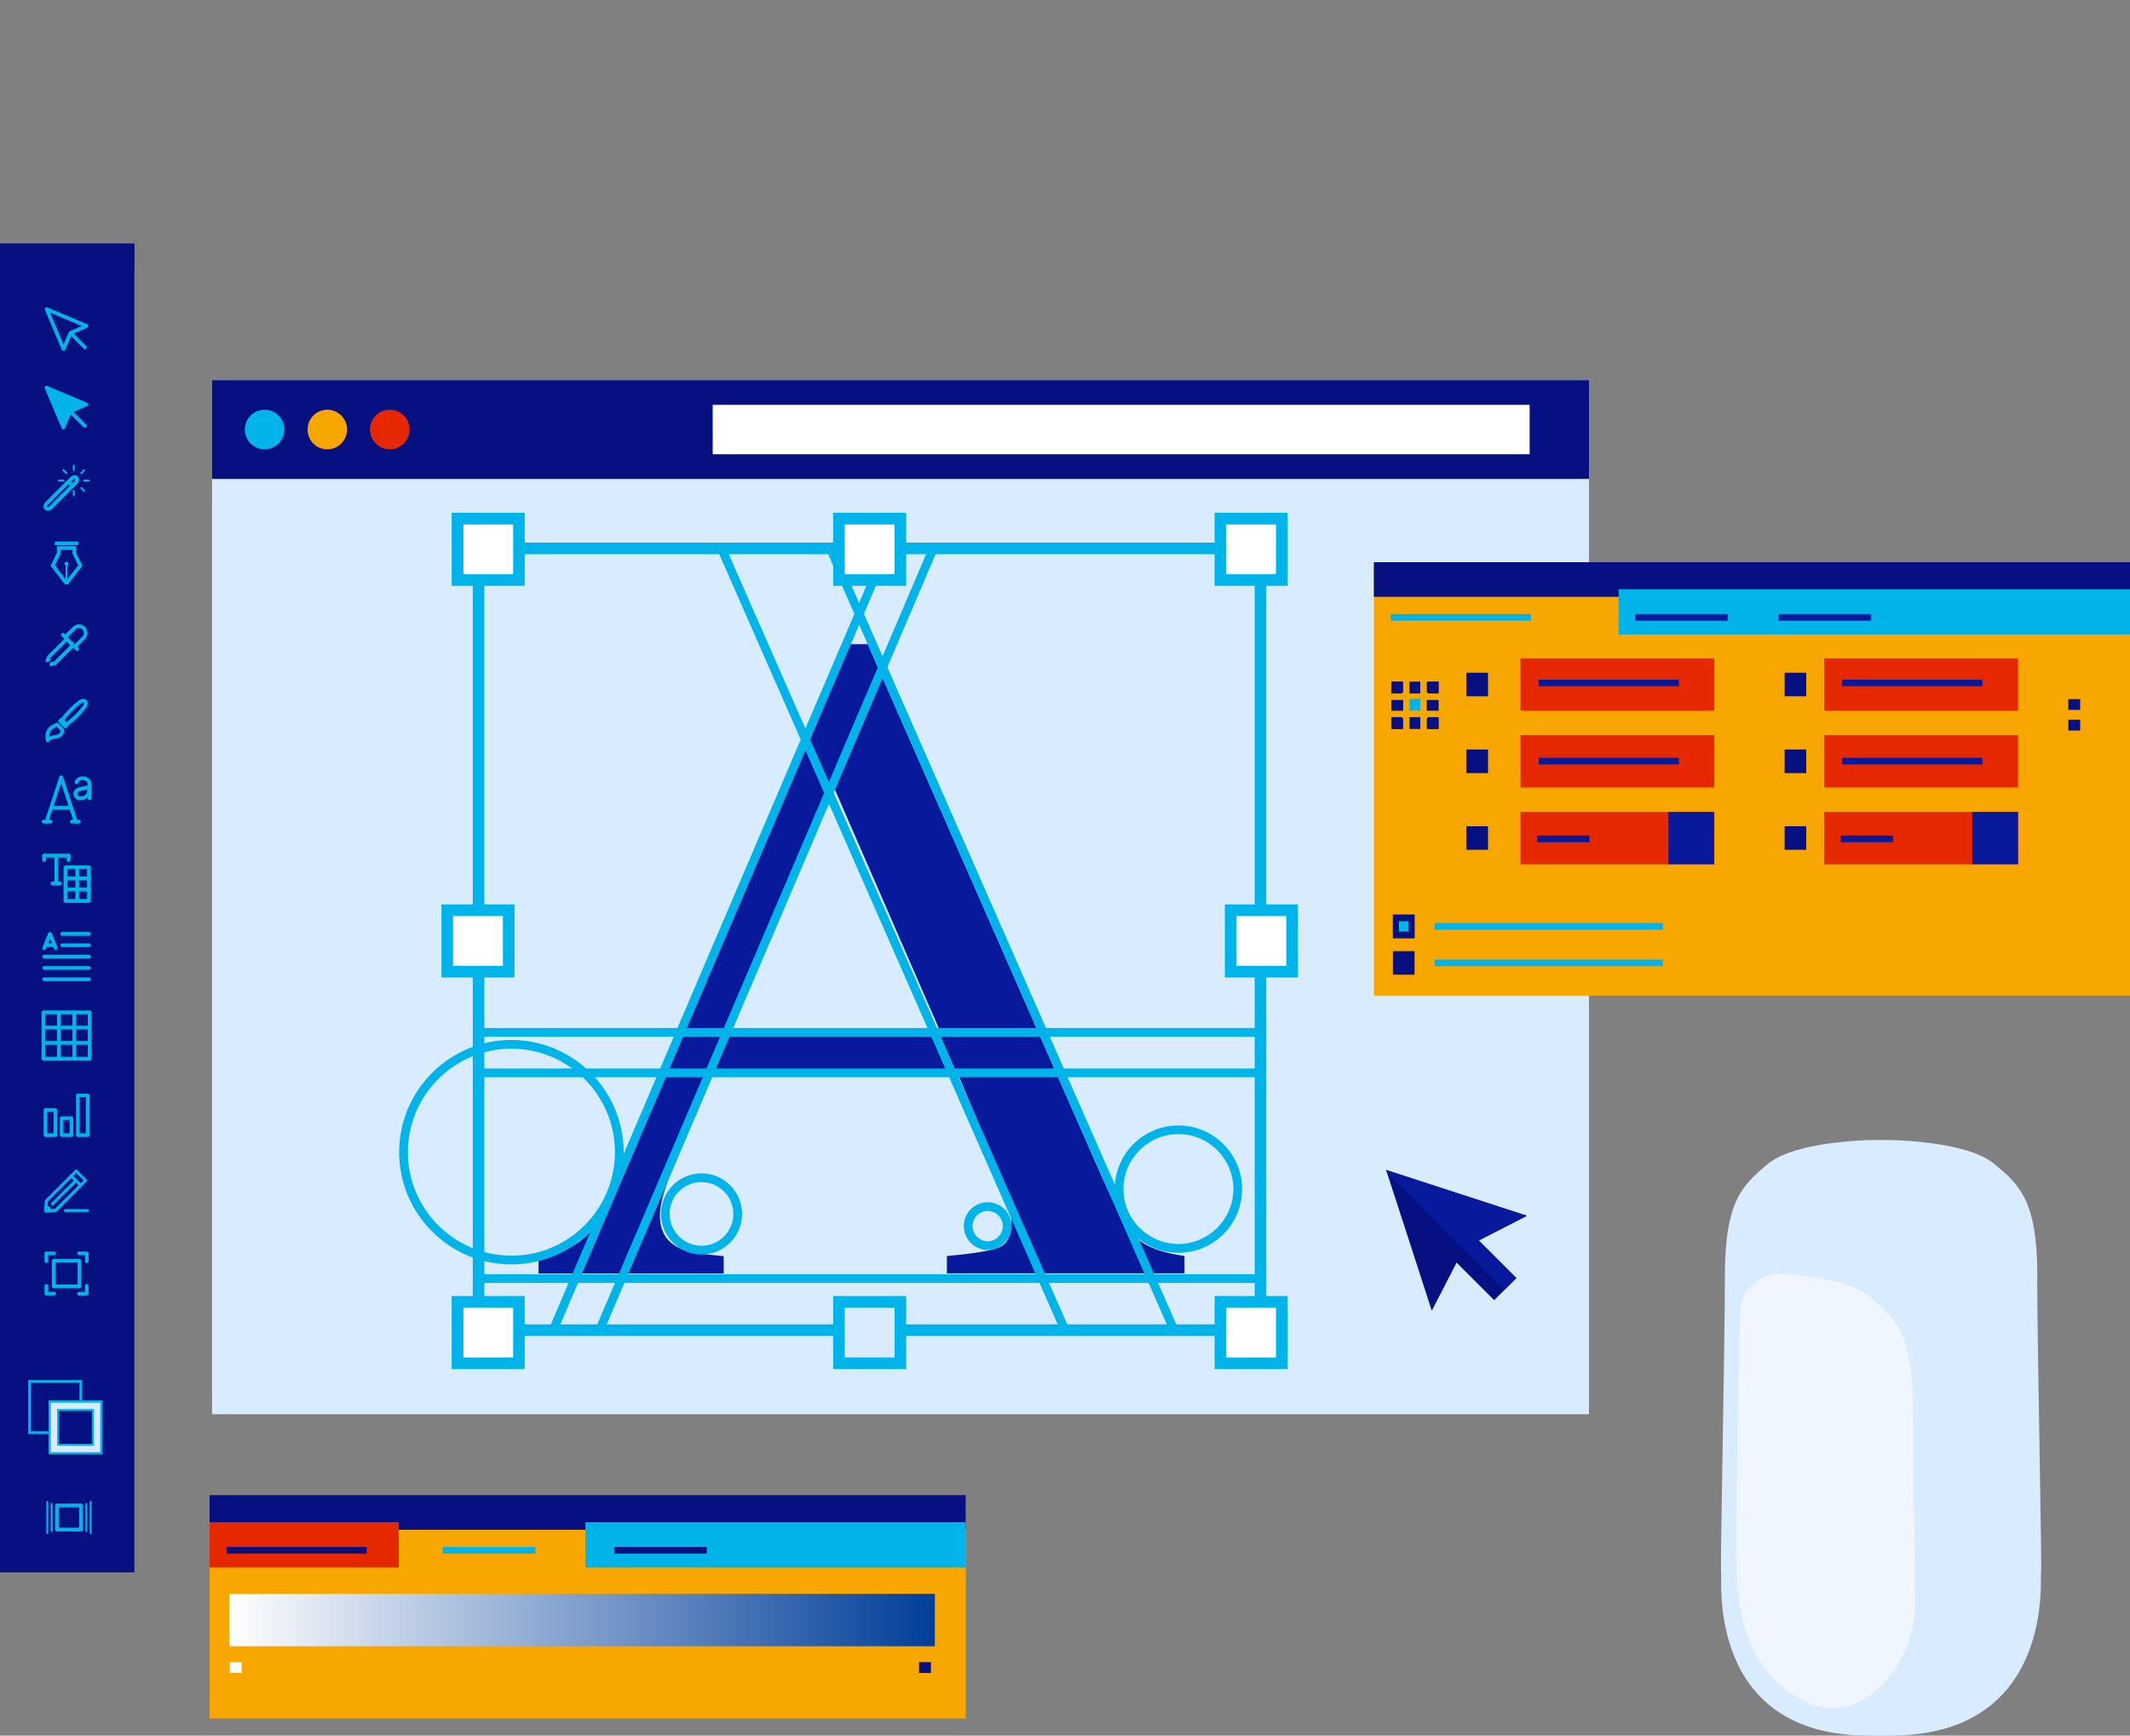 <?xml version="1.0" encoding="UTF-8"?> <svg xmlns="http://www.w3.org/2000/svg" xmlns:xlink="http://www.w3.org/1999/xlink" id="Layer_2" width="200" height="163" viewBox="0 0 200 163"><rect x="0" y="0" width="200" height="163" fill="#808080" stroke="none"/><defs><style>.cls-1{fill:#081a9b;}.cls-1,.cls-2,.cls-3,.cls-4,.cls-5,.cls-6,.cls-7,.cls-8,.cls-9,.cls-10{stroke-width:0px;}.cls-2{fill:url(#linear-gradient);}.cls-3{fill:#e52800;}.cls-4{fill:none;}.cls-5{fill:#00b4e9;}.cls-6{fill:#d9ecff;}.cls-7{fill:#fff;}.cls-8{fill:#f7a700;}.cls-9{fill:#f0f6ff;}.cls-10{fill:#061081;}</style><linearGradient id="linear-gradient" x1="21.53" y1="152.15" x2="87.78" y2="152.15" gradientUnits="userSpaceOnUse"><stop offset="0" stop-color="#fff"></stop><stop offset="1" stop-color="#003e99"></stop></linearGradient></defs><g id="Layer_4"><rect class="cls-6" x="19.91" y="35.7" width="129.29" height="97.12"></rect><rect class="cls-10" x="19.91" y="35.7" width="129.29" height="9.28"></rect><rect class="cls-7" x="66.92" y="38.02" width="76.71" height="4.64"></rect><path class="cls-5" d="m26.71,40.34c0,1.02-.83,1.86-1.86,1.86s-1.86-.83-1.86-1.86.83-1.86,1.86-1.86,1.86.83,1.86,1.86Z"></path><path class="cls-8" d="m32.59,40.34c0,1.02-.83,1.86-1.86,1.86s-1.85-.83-1.85-1.86.83-1.86,1.85-1.86,1.86.83,1.86,1.86Z"></path><path class="cls-3" d="m38.46,40.34c0,1.02-.83,1.86-1.86,1.86s-1.86-.83-1.86-1.86.83-1.86,1.86-1.86,1.86.83,1.86,1.86Z"></path><path class="cls-6" d="m191.3,119.84c0-7.1-1.69-8.54-3.96-10.47-1.82-1.55-5.75-2.08-8.73-2.26-1.11-.06-3.07-.07-3.96,0-2.98.18-6.91.71-8.73,2.26-2.27,1.93-3.96,3.37-3.96,10.47s-.46,27.57-.35,27.92c.12.35-1.5,15.25,13.85,15.24.41,0,1.94,0,2.34,0,15.17-.18,13.73-14.89,13.84-15.24.12-.35-.35-20.83-.35-27.92Z"></path><path class="cls-9" d="m179.85,150.38c-.11-6.38-.24-14.2-.24-18.06,0-7.1-1.69-8.54-3.96-10.47-1.82-1.55-5.75-2.09-8.73-2.26-.94-.05-3.45,1.11-3.52,3.5-.28,8.87-.4,22.79-.31,23.08.09.28-1.03,9.88,6.24,13.54,5.81,2.93,10.61-3.98,10.52-9.33Z"></path><path class="cls-1" d="m50.57,119.59v-1.63c2.26-.25,3.95-1.1,5.08-2.54,1.13-1.45,3.06-5.39,5.8-11.85l18.28-43.07h1.75l21.86,49.75c1.46,3.29,2.62,5.33,3.49,6.11.87.78,2.34,1.31,4.39,1.6v1.63h-22.31v-1.63c2.56-.23,4.22-.5,4.96-.83.74-.33,1.11-1.13,1.11-2.41,0-.43-.14-1.18-.43-2.26-.29-1.08-.69-2.22-1.2-3.41l-3.51-8.44h-23.13c-2.28,5.74-3.64,9.24-4.08,10.51-.45,1.27-.67,2.27-.67,3.01,0,1.48.6,2.5,1.8,3.07.74.34,2.14.6,4.19.77v1.63h-17.39Zm37.79-22.54l-10.2-23.44-9.95,23.44h20.16Z"></path><rect class="cls-5" x="93.58" y="47.99" width=".82" height="79.97" transform="translate(-27.45 45.25) rotate(-23.73)"></rect><rect class="cls-5" x="83.37" y="47.99" width=".82" height="79.97" transform="translate(-28.32 41.14) rotate(-23.72)"></rect><rect class="cls-5" x="27.73" y="87.57" width="79.97" height=".82" transform="translate(-39.79 115.69) rotate(-66.87)"></rect><rect class="cls-5" x="32.07" y="87.57" width="79.97" height=".82" transform="translate(-37.14 119.7) rotate(-66.88)"></rect><path class="cls-5" d="m48.02,118.75c-5.81,0-10.54-4.73-10.54-10.54s4.73-10.54,10.54-10.54,10.54,4.73,10.54,10.54-4.73,10.54-10.54,10.54Zm0-20.26c-5.36,0-9.72,4.36-9.72,9.72s4.36,9.72,9.72,9.72,9.72-4.36,9.72-9.72-4.36-9.72-9.72-9.72Z"></path><path class="cls-5" d="m110.65,117.66c-3.3,0-5.98-2.68-5.98-5.98s2.68-5.98,5.98-5.98,5.98,2.68,5.98,5.98-2.68,5.98-5.98,5.98Zm0-11.15c-2.85,0-5.16,2.32-5.16,5.16s2.32,5.16,5.16,5.16,5.16-2.32,5.16-5.16-2.32-5.16-5.16-5.16Z"></path><path class="cls-5" d="m92.74,117.39c-1.23,0-2.24-1-2.24-2.24s1-2.24,2.24-2.24,2.24,1,2.24,2.24-1,2.24-2.24,2.24Zm0-3.66c-.78,0-1.42.64-1.42,1.42s.64,1.42,1.42,1.42,1.42-.64,1.42-1.42-.64-1.42-1.42-1.42Z"></path><path class="cls-5" d="m65.87,117.82c-2.1,0-3.81-1.71-3.81-3.81s1.71-3.81,3.81-3.81,3.81,1.71,3.81,3.81-1.71,3.81-3.81,3.81Zm0-6.8c-1.65,0-2.99,1.34-2.99,2.99s1.34,2.99,2.99,2.99,2.99-1.34,2.99-2.99-1.34-2.99-2.99-2.99Z"></path><rect class="cls-5" x="44.98" y="119.67" width="73.55" height=".82"></rect><rect class="cls-5" x="44.98" y="100.35" width="73.55" height=".82"></rect><rect class="cls-5" x="44.98" y="96.55" width="73.55" height=".82"></rect><rect class="cls-5" x="47.21" y="124.38" width="68.91" height="1.09"></rect><rect class="cls-5" x="47.21" y="50.96" width="68.91" height="1.09"></rect><rect class="cls-5" x="44.39" y="53.76" width="1.09" height="68.9"></rect><rect class="cls-5" x="117.81" y="53.76" width="1.09" height="68.9"></rect><rect class="cls-7" x="78.78" y="48.71" width="5.77" height="5.77"></rect><path class="cls-5" d="m85.09,55.02h-6.86v-6.86h6.86v6.86Zm-5.77-1.09h4.68v-4.67h-4.68v4.67Z"></path><rect class="cls-6" x="78.78" y="122.27" width="5.77" height="5.77"></rect><path class="cls-5" d="m85.09,128.58h-6.86v-6.86h6.86v6.86Zm-5.77-1.09h4.68v-4.67h-4.68v4.67Z"></path><rect class="cls-7" x="115.56" y="85.49" width="5.77" height="5.77"></rect><path class="cls-5" d="m121.87,91.8h-6.86v-6.86h6.86v6.86Zm-5.77-1.09h4.68v-4.68h-4.68v4.68Z"></path><rect class="cls-7" x="42" y="85.49" width="5.77" height="5.77"></rect><path class="cls-5" d="m48.31,91.8h-6.86v-6.86h6.86v6.86Zm-5.77-1.09h4.68v-4.68h-4.68v4.68Z"></path><rect class="cls-7" x="42.96" y="48.71" width="5.76" height="5.77"></rect><path class="cls-5" d="m49.27,55.02h-6.86v-6.86h6.86v6.86Zm-5.76-1.09h4.67v-4.67h-4.67v4.67Z"></path><rect class="cls-7" x="114.6" y="48.71" width="5.77" height="5.77"></rect><path class="cls-5" d="m120.91,55.02h-6.86v-6.86h6.86v6.86Zm-5.77-1.09h4.67v-4.67h-4.67v4.67Z"></path><rect class="cls-7" x="42.96" y="122.27" width="5.76" height="5.77"></rect><path class="cls-5" d="m49.27,128.58h-6.86v-6.86h6.86v6.86Zm-5.76-1.09h4.67v-4.67h-4.67v4.67Z"></path><rect class="cls-7" x="114.6" y="122.27" width="5.77" height="5.77"></rect><path class="cls-5" d="m120.91,128.58h-6.86v-6.86h6.86v6.86Zm-5.77-1.09h4.67v-4.67h-4.67v4.67Z"></path><polygon class="cls-10" points="143.37 114.18 136.76 112.03 130.15 109.88 132.3 116.49 134.44 123.1 136.77 118.58 140.3 122.11 142.38 120.03 138.85 116.5 143.37 114.18"></polygon><polygon class="cls-1" points="136.76 112.03 130.15 109.88 130.22 110.1 141.26 121.15 142.38 120.03 138.85 116.5 143.37 114.18 136.76 112.03"></polygon><rect class="cls-8" x="129" y="53.04" width="71" height="40.47"></rect><rect class="cls-10" x="129" y="52.8" width="71" height="3.25"></rect><rect class="cls-5" x="151.98" y="55.34" width="48.02" height="4.25"></rect><rect class="cls-3" x="142.77" y="61.83" width="18.2" height="4.92"></rect><rect class="cls-10" x="137.69" y="63.18" width="2.03" height="2.21"></rect><rect class="cls-5" x="134.72" y="86.69" width="21.42" height=".63"></rect><rect class="cls-5" x="130.59" y="57.67" width="13.16" height=".62"></rect><rect class="cls-1" x="144.48" y="63.83" width="13.16" height=".62"></rect><rect class="cls-1" x="153.54" y="57.67" width="8.69" height=".62"></rect><rect class="cls-1" x="167" y="57.67" width="8.69" height=".62"></rect><rect class="cls-10" x="167.57" y="63.18" width="2.03" height="2.21"></rect><rect class="cls-10" x="130.64" y="64.02" width="1.01" height="1.11"></rect><rect class="cls-10" x="132.35" y="64.02" width="1.01" height="1.11"></rect><rect class="cls-10" x="134.06" y="64.02" width="1.01" height="1.11"></rect><rect class="cls-10" x="130.64" y="67.35" width="1.01" height="1.11"></rect><rect class="cls-10" x="132.35" y="67.35" width="1.01" height="1.11"></rect><rect class="cls-10" x="134.06" y="67.35" width="1.01" height="1.11"></rect><rect class="cls-5" x="132.35" y="65.64" width="1.01" height="1.1"></rect><rect class="cls-10" x="129.89" y="53.92" width="1.01" height="1.11"></rect><rect class="cls-10" x="133.97" y="64.02" width="1.11" height="1.01"></rect><rect class="cls-10" x="194.21" y="65.66" width="1.11" height="1.01"></rect><rect class="cls-10" x="194.21" y="67.59" width="1.11" height="1.02"></rect><rect class="cls-10" x="133.97" y="65.74" width="1.11" height="1.01"></rect><rect class="cls-10" x="133.97" y="67.45" width="1.11" height="1.01"></rect><rect class="cls-10" x="130.64" y="64.02" width="1.11" height="1.01"></rect><rect class="cls-10" x="130.64" y="65.74" width="1.11" height="1.01"></rect><rect class="cls-10" x="130.64" y="67.45" width="1.11" height="1.01"></rect><rect class="cls-3" x="171.29" y="61.83" width="18.2" height="4.92"></rect><rect class="cls-3" x="142.77" y="69.04" width="18.2" height="4.92"></rect><rect class="cls-10" x="137.69" y="70.39" width="2.03" height="2.22"></rect><rect class="cls-10" x="167.57" y="70.39" width="2.03" height="2.22"></rect><rect class="cls-3" x="171.29" y="69.04" width="18.2" height="4.92"></rect><rect class="cls-3" x="142.77" y="76.25" width="18.2" height="4.92"></rect><rect class="cls-1" x="156.66" y="76.25" width="4.3" height="4.92"></rect><rect class="cls-10" x="137.69" y="77.6" width="2.03" height="2.21"></rect><rect class="cls-10" x="130.79" y="85.9" width="2.03" height="2.21"></rect><rect class="cls-10" x="130.79" y="85.9" width="2.03" height="2.21"></rect><rect class="cls-5" x="131.36" y="86.52" width=".88" height=".96"></rect><rect class="cls-5" x="134.72" y="90.12" width="21.42" height=".62"></rect><rect class="cls-10" x="130.79" y="89.33" width="2.03" height="2.21"></rect><rect class="cls-10" x="167.57" y="77.6" width="2.03" height="2.21"></rect><rect class="cls-3" x="171.29" y="76.25" width="18.2" height="4.92"></rect><rect class="cls-1" x="185.19" y="76.25" width="4.3" height="4.92"></rect><rect class="cls-1" x="144.48" y="71.17" width="13.16" height=".62"></rect><rect class="cls-1" x="144.35" y="78.47" width="4.91" height=".63"></rect><rect class="cls-1" x="172.84" y="78.47" width="4.91" height=".63"></rect><rect class="cls-1" x="172.98" y="71.17" width="13.16" height=".62"></rect><rect class="cls-1" x="172.98" y="63.83" width="13.16" height=".62"></rect><rect class="cls-8" x="19.68" y="140.65" width="71" height="20.75"></rect><rect class="cls-10" x="19.68" y="140.42" width="71" height="3.25"></rect><rect class="cls-5" x="54.97" y="142.96" width="35.71" height="4.26"></rect><rect class="cls-3" x="19.68" y="142.96" width="17.76" height="4.26"></rect><rect class="cls-10" x="21.27" y="145.29" width="13.16" height=".62"></rect><rect class="cls-5" x="41.58" y="145.29" width="8.69" height=".62"></rect><rect class="cls-10" x="57.67" y="145.29" width="8.69" height=".62"></rect><rect class="cls-10" x="20.57" y="141.53" width="1.01" height="1.11"></rect><rect class="cls-7" x="21.58" y="156.1" width="1.11" height="1.02"></rect><rect class="cls-10" x="86.3" y="156.1" width="1.11" height="1.02"></rect><rect class="cls-2" x="21.53" y="149.69" width="66.25" height="4.92"></rect><rect class="cls-10" y="23.03" width="12.62" height="124.64"></rect><rect class="cls-10" y="22.86" width="12.62" height="2.4"></rect><rect class="cls-10" x=".96" y="23.88" width=".75" height=".81"></rect><rect class="cls-10" x="3.45" y="125.81" width="1.5" height="1.64"></rect><rect class="cls-10" x="3.18" y="137.98" width="1.62" height="1.2"></rect><rect class="cls-10" x="5.33" y="137.98" width="1.62" height="1.2"></rect><rect class="cls-10" x="7.48" y="137.98" width="1.62" height="1.2"></rect><rect class="cls-10" x="7.09" y="125.81" width="1.5" height="1.64"></rect><rect class="cls-10" x="2.84" y="34.98" width="6.82" height="6.82"></rect><rect class="cls-10" x="2.84" y="27.61" width="6.82" height="6.82"></rect><rect class="cls-10" x="2.84" y="57.07" width="6.82" height="6.82"></rect><rect class="cls-10" x="2.84" y="42.34" width="6.82" height="6.82"></rect><rect class="cls-10" x="2.84" y="64.43" width="6.82" height="6.82"></rect><rect class="cls-10" x="2.84" y="49.7" width="6.82" height="6.81"></rect><rect class="cls-10" x="2.84" y="79.13" width="6.82" height="6.82"></rect><rect class="cls-10" x="2.84" y="71.77" width="6.82" height="6.82"></rect><rect class="cls-10" x="2.84" y="101.22" width="6.82" height="6.82"></rect><rect class="cls-10" x="2.84" y="86.5" width="6.82" height="6.82"></rect><rect class="cls-10" x="2.84" y="108.59" width="6.82" height="6.82"></rect><rect class="cls-10" x="2.84" y="93.86" width="6.82" height="6.82"></rect><rect class="cls-10" x="2.84" y="115.99" width="6.82" height="6.82"></rect><path class="cls-5" d="m4.29,113.86s-.07-.01-.1-.04c-.03-.03-.04-.07-.04-.11l.06-.94s.02-.07.04-.09l2.8-2.8s.06-.04.1-.04h0s.08.01.1.04l.89.89s.04.06.04.1-.01.07-.04.1l-2.8,2.81s-.06.04-.09.04l-.94.06h-.01Zm.2-1.02l-.04.72.72-.04,2.67-2.66-.68-.68-2.66,2.66Z"></path><path class="cls-5" d="m7.53,111.41s-.07-.01-.1-.04l-.8-.79c-.05-.06-.05-.15,0-.2.06-.06.15-.06.2,0l.8.8c.06.06.06.15,0,.2-.03.03-.06.04-.1.04Z"></path><path class="cls-5" d="m4.93,113.21s-.07-.01-.1-.04c-.06-.06-.06-.15,0-.2l2.19-2.19c.05-.06.15-.06.2,0,.06.06.06.15,0,.2l-2.19,2.19s-.07.04-.1.04Z"></path><path class="cls-5" d="m4.64,113.83s-.02,0-.03,0c-.07-.01-.13-.09-.11-.17h0c0-.06,0-.1-.03-.13-.03-.03-.06-.04-.11-.03-.08.01-.16-.04-.18-.12-.01-.08.03-.14.11-.16,0,0,.03,0,.03,0,.13-.01.26.03.34.12.08.09.13.21.11.34,0,.02,0,.03-.01.05-.01.07-.07.12-.14.12Z"></path><path class="cls-5" d="m8.22,113.83h-2.07c-.08,0-.15-.06-.15-.14,0-.08.07-.14.15-.14h2.07c.08,0,.14.07.14.14,0,.08-.07.14-.14.14Z"></path><path class="cls-5" d="m7.98,32.8s-.09-.01-.12-.05l-1.27-1.27c-.07-.07-.07-.18,0-.25.07-.07.18-.07.24,0l1.27,1.27c.07.07.07.18,0,.25-.03.03-.08.05-.13.05Z"></path><path class="cls-5" d="m5.96,32.94h0c-.07,0-.13-.04-.16-.1l-1.58-3.74c-.03-.07-.01-.14.04-.19.05-.05.12-.06.19-.04l3.74,1.58c.06.03.1.09.11.16,0,.07-.04.13-.1.16l-1.44.63-.63,1.44c-.03.06-.09.1-.16.1Zm-1.25-3.58l1.26,2.97.49-1.13s.05-.07.09-.09l1.13-.49-2.97-1.26Z"></path><path class="cls-5" d="m8.29,37.99c0-.07-.04-.13-.11-.16l-3.74-1.58c-.07-.03-.14-.01-.19.04-.05.05-.07.13-.04.19l1.58,3.73c.02.07.09.11.16.11h0c.07,0,.13-.04.16-.11l.55-1.27,1.18,1.18s.08.05.12.05.09-.02.13-.05c.07-.07.07-.18,0-.25l-1.18-1.18,1.27-.55c.06-.03.1-.09.1-.16Z"></path><rect class="cls-5" x="6.16" y="52.85" width=".17" height="1.74"></rect><path class="cls-5" d="m6.25,52.76c-.1,0-.19.09-.19.19s.08.19.19.19.19-.08.19-.19-.08-.19-.19-.19h0Z"></path><rect class="cls-5" x="5.15" y="50.86" width="2.2" height=".35"></rect><path class="cls-5" d="m6.39,54.88h-.28l-1.36-1.74.59-1.22v-.63h1.81v.63l.6,1.22-1.37,1.74Zm-1.23-1.78l1.09,1.4,1.09-1.4-.53-1.1v-.36h-1.12v.36l-.53,1.1Z"></path><path class="cls-5" d="m6.31,68.15c-.05,0-.11-.03-.14-.07-.05-.08-.04-.19.04-.24.62-.45,1.18-1.01,1.63-1.63.06-.09.05-.2.04-.22-.02-.02-.12-.02-.22.04-.61.44-1.18,1.01-1.63,1.63-.05.08-.16.1-.24.04-.08-.06-.09-.16-.04-.24.47-.65,1.06-1.24,1.71-1.71.22-.15.51-.15.67,0,.15.15.15.44,0,.66-.47.66-1.06,1.25-1.71,1.71-.03.02-.06.04-.1.04Z"></path><path class="cls-5" d="m6.14,68.39s-.09-.02-.13-.05l-.49-.5c-.07-.07-.07-.18,0-.24.07-.07.18-.07.25,0l.49.5c.07.07.07.18,0,.25-.03.03-.08.05-.12.05Z"></path><path class="cls-5" d="m6.27,68.26s-.09-.02-.12-.05l-.5-.5c-.07-.07-.07-.18,0-.25.07-.06.18-.06.24,0l.5.5c.07.07.07.18,0,.25-.04.04-.08.05-.12.05Z"></path><path class="cls-5" d="m4.48,69.69s-.03,0-.04,0c-.06-.02-.11-.06-.13-.13-.12-.48-.01-1.12.49-1.42.16-.09.32-.18.49-.25.06-.03.14-.02.19.03l.52.52s.06.1.05.16c-.04.2-.13.49-.36.62-.2.12-.39.14-.54.17-.21.03-.35.05-.54.25-.03.04-.08.06-.13.06Zm.84-1.44c-.11.06-.23.12-.34.19-.25.15-.36.45-.36.75.17-.1.33-.12.48-.14.14-.02.27-.03.42-.12.07-.04.13-.15.17-.31l-.37-.37Z"></path><path class="cls-5" d="m7.07,60.86s-.09-.02-.12-.05c-.07-.07-.07-.17,0-.24l.79-.79c.09-.09.14-.21.14-.34,0-.11-.04-.22-.12-.29l-.05-.05c-.16-.17-.45-.16-.63.02l-.79.8c-.07.07-.18.07-.25,0-.07-.07-.07-.18,0-.25l.79-.79c.32-.32.82-.33,1.12-.03l.05.05c.14.14.22.33.22.54,0,.22-.09.43-.25.59l-.79.79s-.08.05-.12.05Z"></path><path class="cls-5" d="m7.25,61.13s-.09-.02-.12-.05l-1.35-1.35c-.07-.07-.07-.18,0-.24.07-.07.18-.07.24,0l1.35,1.35c.07.07.07.18,0,.25-.03.03-.08.05-.12.05Z"></path><path class="cls-5" d="m4.82,62.57c-.05,0-.09-.02-.12-.05-.07-.07-.07-.17,0-.25l.07-.07c.07-.07.18-.07.25,0,.07.07.07.18,0,.25l-.07.07s-.08.05-.12.05Z"></path><path class="cls-5" d="m4.44,62.19s-.09-.02-.12-.05c-.07-.07-.07-.18,0-.24l.07-.07c.07-.07.18-.07.24,0,.07.07.07.18,0,.25l-.07.07s-.08.05-.12.05Z"></path><path class="cls-5" d="m4.94,62.5c-.09,0-.17-.08-.17-.17s.08-.17.17-.17c.07,0,.12-.03.17-.07l1.49-1.49-.34-.34-1.49,1.49s-.07.1-.07.17c0,.09-.08.16-.17.17-.1,0-.17-.08-.17-.17,0-.16.06-.3.17-.41l1.61-1.6c.07-.07.18-.07.24,0l.58.58c.07.07.07.18,0,.25l-1.61,1.61c-.11.11-.25.17-.41.17h0Z"></path><path class="cls-5" d="m7.62,44.52s-.04,0-.06-.02c-.03-.03-.03-.09,0-.12l.29-.29s.09-.03.12,0c.03.03.03.09,0,.12l-.29.3s-.04.02-.06.02Z"></path><path class="cls-5" d="m6.73,45.71s-.09-.02-.12-.05l-.21-.21c-.07-.07-.07-.18,0-.25.07-.07.18-.07.25,0l.21.21c.07.07.07.18,0,.25-.03.03-.08.05-.12.05Z"></path><path class="cls-5" d="m7.91,46.2s-.04,0-.06-.03l-.29-.29s-.03-.09,0-.12c.04-.04.09-.04.12,0l.29.29s.03.09,0,.12c-.02.02-.04.03-.06.03Z"></path><path class="cls-5" d="m6.23,44.52s-.05,0-.06-.02l-.3-.3s-.03-.09,0-.12c.04-.03.09-.03.13,0l.29.29s.03.09,0,.12c-.02.02-.04.02-.06.02Z"></path><path class="cls-5" d="m8.32,45.22h-.41s-.09-.04-.09-.09c0-.05.04-.09.09-.09h.41s.09.04.09.09c0,.05-.04.09-.09.09Z"></path><path class="cls-5" d="m5.95,45.22h-.41s-.09-.04-.09-.09c0-.05.04-.09.09-.09h.41s.09.04.09.09c0,.05-.04.09-.09.09Z"></path><path class="cls-5" d="m6.93,46.61s-.09-.04-.09-.09v-.42c0-.05.04-.09.09-.09s.09.04.09.09v.42s-.04.09-.09.09Z"></path><path class="cls-5" d="m6.93,44.23s-.09-.04-.09-.09v-.41c0-.05.04-.09.09-.09s.09.04.09.09v.41s-.04.09-.09.09Z"></path><path class="cls-5" d="m4.49,47.96c-.11,0-.21-.04-.29-.11-.07-.07-.11-.17-.11-.29,0-.15.07-.3.19-.42l2.32-2.32c.21-.21.54-.25.71-.07.09.09.13.23.11.37-.02.12-.09.24-.18.34l-2.32,2.32c-.12.12-.27.19-.42.19Zm2.53-2.98s-.11.02-.18.09l-2.32,2.32c-.06.07-.09.13-.09.18,0,.01,0,.03.01.04,0,0,.03.01.04.01.04,0,.11-.02.17-.09l2.32-2.32s.08-.1.09-.15c0-.03,0-.05,0-.06,0,0-.03-.01-.04-.01Z"></path><path class="cls-5" d="m8.23,106.78h-.92c-.1,0-.17-.08-.17-.17v-3.73c0-.1.08-.17.17-.17h.92c.09,0,.17.08.17.17v3.73c0,.1-.08.17-.17.17Zm-.75-.35h.58v-3.38h-.58v3.38Z"></path><path class="cls-5" d="m6.71,106.78h-.92c-.1,0-.17-.08-.17-.17v-1.59c0-.1.08-.17.17-.17h.92c.1,0,.17.08.17.17v1.59c0,.1-.08.17-.17.17Zm-.75-.35h.58v-1.24h-.58v1.24Z"></path><path class="cls-5" d="m5.2,106.78h-.93c-.09,0-.17-.08-.17-.17v-2.37c0-.1.08-.17.17-.17h.93c.1,0,.17.08.17.17v2.37c0,.1-.07.17-.17.17Zm-.75-.35h.58v-2.02h-.58v2.02Z"></path><path class="cls-5" d="m4.35,118.62c-.1,0-.17-.08-.17-.18v-.73c0-.1.08-.17.17-.17h.73c.09,0,.17.08.17.17s-.08.17-.17.17h-.56v.56c0,.1-.08.18-.18.18Z"></path><path class="cls-5" d="m8.15,118.62c-.1,0-.17-.08-.17-.18v-.56h-.56c-.1,0-.17-.08-.17-.17s.08-.17.17-.17h.73c.1,0,.17.08.17.17v.73c0,.1-.08.18-.17.18Z"></path><path class="cls-5" d="m5.08,121.67h-.73c-.1,0-.17-.08-.17-.17v-.73c0-.1.08-.18.17-.18s.18.08.18.18v.56h.56c.09,0,.17.07.17.17s-.08.17-.17.17Z"></path><path class="cls-5" d="m8.15,121.67h-.73c-.1,0-.17-.08-.17-.17s.08-.17.17-.17h.56v-.56c0-.1.07-.18.17-.18s.17.08.17.18v.73c0,.1-.08.17-.17.17Z"></path><path class="cls-5" d="m7.46,120.99h-2.41c-.1,0-.18-.08-.18-.17v-2.41c0-.09.08-.17.18-.17h2.41c.1,0,.17.08.17.17v2.41c0,.09-.08.17-.17.17Zm-2.23-.35h2.06v-2.06h-2.06v2.06Z"></path><path class="cls-5" d="m7.11,77.34c-.08,0-.15-.04-.17-.12l-1.2-3.66-1.2,3.66c-.03.09-.13.14-.22.11-.09-.03-.14-.13-.11-.22l1.37-4.18c.05-.14.29-.14.34,0l1.37,4.18c.03.09-.02.19-.11.22-.02,0-.04,0-.06,0Z"></path><path class="cls-5" d="m4.74,77.34h-.65c-.1,0-.18-.08-.18-.17s.08-.18.18-.18h.65c.1,0,.18.08.18.18s-.08.17-.18.17Z"></path><path class="cls-5" d="m7.4,77.34h-.65c-.1,0-.17-.08-.17-.17s.08-.18.17-.18h.65c.1,0,.18.08.18.18s-.08.17-.18.17Z"></path><path class="cls-5" d="m6.62,76.05h-1.75c-.1,0-.18-.08-.18-.18s.08-.18.18-.18h1.75c.1,0,.18.08.18.18s-.08.18-.18.18Z"></path><path class="cls-5" d="m7.57,75.16c-.19,0-.35-.06-.48-.18-.12-.12-.19-.27-.19-.44,0-.22.1-.34.18-.41.09-.08.19-.14.31-.17.09-.02.24-.06.46-.11.22-.05.37-.09.47-.13.05-.02.12-.01.16.02.05.03.08.09.08.14v.12c0,.31-.04.53-.13.68-.08.14-.2.25-.36.34-.15.09-.32.13-.51.13Zm.64-1.03c-.08.02-.17.05-.28.07-.22.05-.37.08-.45.1-.06.02-.11.05-.17.1-.03.03-.05.06-.05.14,0,.07.02.13.08.18.13.12.39.09.57,0,.1-.05.17-.12.22-.2.03-.06.07-.17.08-.39Z"></path><path class="cls-5" d="m8.41,75.14c-.1,0-.18-.08-.18-.18v-1.27c0-.23-.18-.42-.39-.42h-.13c-.16,0-.3.1-.36.26-.04.09-.14.13-.23.1-.09-.04-.13-.14-.1-.23.12-.29.39-.48.69-.48h.13c.41,0,.75.35.75.78v1.27c0,.1-.08.18-.18.18Z"></path><path class="cls-5" d="m8.35,84.79h-2.2c-.1,0-.18-.08-.18-.18v-3.15c0-.1.08-.18.18-.18h2.2c.1,0,.18.08.18.18v3.15c0,.1-.08.18-.18.18Zm-2.02-.36h1.85v-2.8h-1.85v2.8Z"></path><path class="cls-5" d="m7.26,84.74c-.1,0-.18-.08-.18-.18v-3.04c0-.1.08-.18.18-.18s.17.08.17.18v3.04c0,.1-.08.18-.17.18Z"></path><path class="cls-5" d="m8.37,82.67h-2.21c-.1,0-.18-.08-.18-.18s.08-.18.18-.18h2.21c.1,0,.18.08.18.18s-.08.18-.18.18Z"></path><path class="cls-5" d="m8.37,83.72h-2.21c-.1,0-.18-.08-.18-.18,0-.09.08-.18.18-.18h2.21c.1,0,.18.08.18.18,0,.1-.08.18-.18.18Z"></path><path class="cls-5" d="m5.63,83.15h-.69c-.1,0-.18-.08-.18-.18s.08-.18.18-.18h.69c.1,0,.18.08.18.18s-.08.18-.18.18Z"></path><path class="cls-5" d="m4.14,80.94c-.1,0-.18-.07-.18-.17v-.4c0-.1.08-.18.18-.18s.18.08.18.18v.4c0,.1-.08.17-.18.17Z"></path><path class="cls-5" d="m6.44,80.94c-.1,0-.18-.07-.18-.17v-.4c0-.1.08-.18.18-.18s.18.08.18.18v.4c0,.1-.08.17-.18.17Z"></path><path class="cls-5" d="m5.29,83.08c-.1,0-.18-.08-.18-.18v-2.42c0-.1.08-.18.18-.18s.18.08.18.18v2.42c0,.1-.08.18-.18.18Z"></path><path class="cls-5" d="m6.44,80.54h-2.3c-.1,0-.18-.08-.18-.18s.08-.18.18-.18h2.3c.1,0,.18.08.18.18s-.08.18-.18.18Z"></path><path class="cls-5" d="m8.42,99.6h-4.34c-.1,0-.18-.08-.18-.18v-4.34c0-.1.08-.18.18-.18h4.34c.1,0,.18.08.18.18v4.34c0,.1-.08.18-.18.18Zm-4.17-.35h3.99v-3.99h-3.99v3.99Z"></path><path class="cls-5" d="m8.35,96.68h-4.2c-.1,0-.18-.08-.18-.17s.08-.18.18-.18h4.2c.1,0,.18.08.18.18s-.08.17-.18.17Z"></path><path class="cls-5" d="m8.35,98.13h-4.2c-.1,0-.18-.08-.18-.18s.08-.18.18-.18h4.2c.1,0,.18.08.18.18s-.08.18-.18.18Z"></path><path class="cls-5" d="m6.98,99.51c-.1,0-.18-.08-.18-.18v-4.2c0-.1.08-.18.18-.18s.18.08.18.18v4.2c0,.1-.08.18-.18.18Z"></path><path class="cls-5" d="m5.53,99.51c-.1,0-.18-.08-.18-.18v-4.2c0-.1.08-.18.18-.18s.18.08.18.18v4.2c0,.1-.08.18-.18.18Z"></path><path class="cls-5" d="m8.35,87.89h-2.5c-.1,0-.18-.08-.18-.18s.08-.18.18-.18h2.5c.1,0,.18.08.18.18s-.08.18-.18.18Z"></path><path class="cls-5" d="m8.35,88.95h-2.5c-.1,0-.18-.08-.18-.17s.08-.18.18-.18h2.5c.1,0,.18.08.18.18s-.08.17-.18.17Z"></path><path class="cls-5" d="m8.35,90.02h-4.19c-.1,0-.18-.08-.18-.18s.08-.18.18-.18h4.19c.1,0,.18.08.18.18s-.08.18-.18.18Z"></path><path class="cls-5" d="m8.35,91.08h-4.19c-.1,0-.18-.08-.18-.18s.08-.17.18-.17h4.19c.1,0,.18.08.18.17s-.08.18-.18.18Z"></path><path class="cls-5" d="m8.35,92.15h-4.19c-.1,0-.18-.08-.18-.18s.08-.18.18-.18h4.19c.1,0,.18.08.18.18s-.08.18-.18.18Z"></path><path class="cls-5" d="m5.24,89.22c-.07,0-.14-.04-.16-.11l-.38-.93-.38.93c-.04.09-.14.13-.23.09-.09-.04-.13-.14-.1-.23l.54-1.33c.05-.13.27-.13.33,0l.54,1.33c.04.09,0,.19-.1.23-.02,0-.04.01-.07.01Z"></path><path class="cls-5" d="m5.02,88.95h-.71c-.1,0-.18-.08-.18-.18s.08-.18.18-.18h.71c.1,0,.18.08.18.18s-.08.18-.18.18Z"></path><rect class="cls-5" x="2.65" y="129.61" width="5.07" height="5.07"></rect><rect class="cls-10" x="2.91" y="129.87" width="4.55" height="4.55"></rect><rect class="cls-5" x="4.56" y="131.52" width="5.07" height="5.07"></rect><path class="cls-6" d="m9.41,136.38h-4.64v-4.64h4.64v4.64Zm-4.05-.59h3.47v-3.46h-3.47v3.46Z"></path><rect class="cls-10" x="5.55" y="132.52" width="3.08" height="3.08"></rect><path class="cls-5" d="m7.61,143.83h-2.26c-.1,0-.18-.08-.18-.18v-2.26c0-.1.08-.18.18-.18h2.26c.1,0,.18.08.18.18v2.26c0,.1-.08.18-.18.18Zm-2.08-.36h1.9v-1.9h-1.9v1.9Z"></path><path class="cls-5" d="m4.44,144.08s-.09-.04-.09-.09v-2.95s.04-.09.09-.09c.05,0,.09.04.09.09v2.95s-.04.09-.09.09Z"></path><path class="cls-5" d="m4.85,143.88s-.09-.04-.09-.09v-2.55c0-.05.04-.09.09-.09.05,0,.09.04.09.09v2.55c0,.05-.04.09-.09.09Z"></path><path class="cls-5" d="m8.51,144.08c-.05,0-.09-.04-.09-.09v-2.95s.04-.09.09-.09.09.04.09.09v2.95s-.04.09-.09.09Z"></path><path class="cls-5" d="m8.11,143.88c-.05,0-.09-.04-.09-.09v-2.55c0-.05.04-.09.09-.09.05,0,.09.04.09.09v2.55c0,.05-.04.09-.09.09Z"></path><rect class="cls-4" width="200" height="163"></rect></g></svg> 